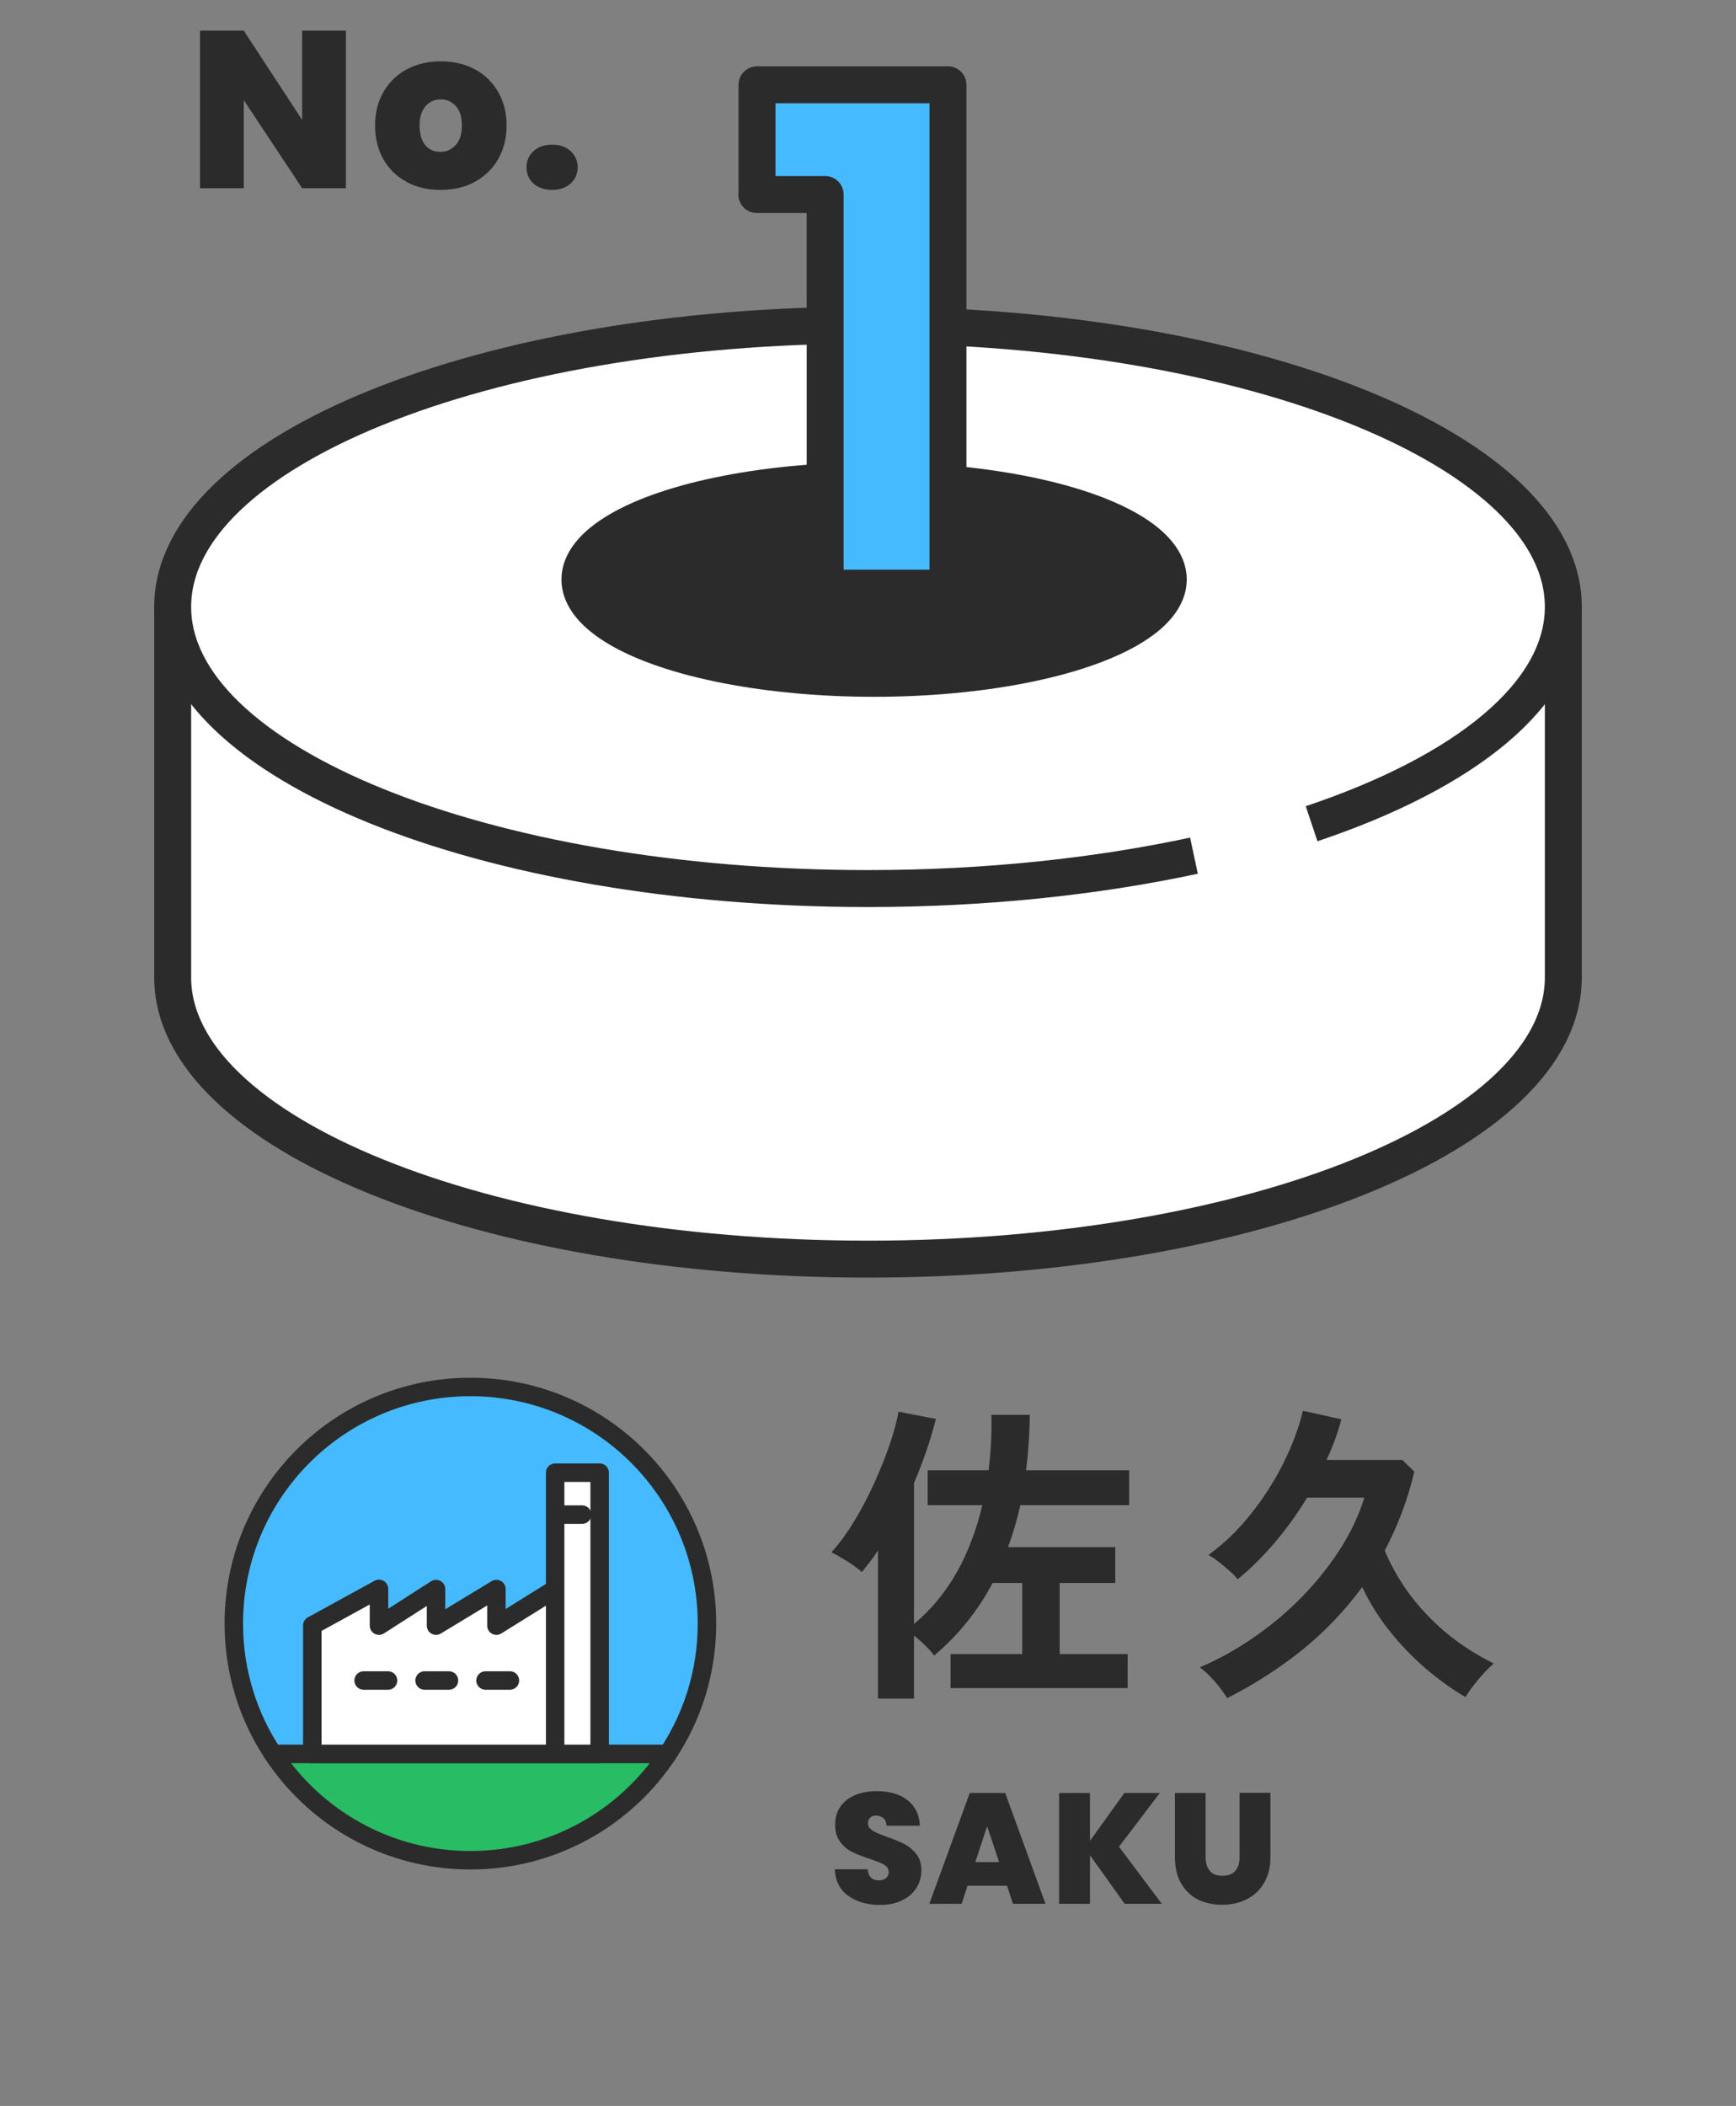 <svg viewBox="0 0 94 114" xmlns="http://www.w3.org/2000/svg"><rect x="0" y="0" width="94" height="114" fill="#808080" stroke="none"/><path d="m0 0h94v114h-94z" fill="none"/><path d="m84.65 32.85v20.06c0 8.42-16.85 15.25-37.65 15.25s-37.65-6.83-37.65-15.25v-20.06" fill="#fff" stroke="#2b2b2b" stroke-miterlimit="10" stroke-width="2"/><path d="m64.65 46.32c-5.27 1.13-11.27 1.78-17.65 1.78-20.79 0-37.65-6.83-37.65-15.25s16.85-15.25 37.65-15.25 37.65 6.83 37.65 15.25c0 4.72-5.3 8.95-13.63 11.74" fill="#fff" stroke="#2b2b2b" stroke-miterlimit="10" stroke-width="2"/><ellipse cx="47.33" cy="31.37" fill="#2b2b2b" rx="15.93" ry="5.35" stroke="#2b2b2b" stroke-miterlimit="10" stroke-width="2"/><path d="m40.99 10.53v-5.94h10.34v27.25h-6.65v-21.31h-3.7z" fill="#46baff" stroke="#2b2b2b" stroke-linecap="round" stroke-linejoin="round" stroke-width="2"/><g fill="#2b2b2b"><path d="m18.73 10.19h-2.37l-3.16-4.77v4.77h-2.37v-8.53h2.37l3.16 4.83v-4.83h2.37z"/><path d="m22.03 9.85c-.54-.28-.96-.69-1.26-1.21s-.46-1.14-.46-1.85.16-1.31.47-1.84c.31-.52.73-.93 1.27-1.21s1.14-.42 1.82-.42 1.28.14 1.82.42.96.69 1.27 1.21c.31.53.47 1.14.47 1.84s-.16 1.32-.47 1.85-.74.93-1.28 1.22-1.15.42-1.83.42-1.29-.14-1.82-.42zm2.65-2c.22-.25.33-.6.33-1.06s-.11-.81-.33-1.05-.49-.36-.82-.36-.59.12-.81.36-.33.59-.33 1.05.1.82.31 1.07.48.36.81.36.61-.12.83-.37z"/><path d="m28.89 9.94c-.25-.23-.38-.52-.38-.88s.13-.65.38-.88.59-.35 1.01-.35.74.12 1 .35c.25.23.38.53.38.88s-.13.64-.38.87-.59.35-1 .35-.76-.12-1.01-.34z"/><path d="m47.54 91.93v-8c-.14.22-.28.42-.43.61s-.3.38-.44.56c-.22-.19-.48-.39-.79-.58s-.6-.36-.86-.49c.42-.46.83-1.02 1.23-1.68.4-.65.76-1.34 1.09-2.07s.61-1.43.84-2.1c.23-.68.39-1.26.47-1.76l2.03.39c-.31 1.18-.7 2.34-1.19 3.47v7.63c.93-.77 1.7-1.71 2.32-2.8.61-1.09 1.07-2.31 1.38-3.63h-2.96v-1.89h3.3c.12-.98.18-1.97.15-3h2.08c-.01 1.04-.08 2.04-.2 3h5.58v1.89h-5.89c-.09.4-.19.78-.3 1.16-.11.37-.23.74-.37 1.11h5.81v1.94h-3.01v3.85h3.68v1.84h-9.59v-1.84h3.88v-3.85h-1.6c-.82 1.53-1.87 2.84-3.17 3.93-.11-.16-.27-.34-.48-.54-.2-.2-.41-.39-.61-.54v3.41h-1.94z"/><path d="m66.44 91.91c-.18-.29-.41-.6-.7-.93s-.54-.56-.78-.72c1.06-.45 2.06-1.01 3.01-1.68.95-.66 1.82-1.4 2.6-2.21s1.46-1.67 2.03-2.57.99-1.81 1.28-2.73h-3.1c-.51.84-1.08 1.63-1.71 2.38s-1.31 1.43-2.05 2.04c-.11-.14-.26-.29-.45-.46s-.38-.33-.59-.49c-.2-.16-.39-.28-.54-.37.83-.6 1.59-1.33 2.28-2.2.69-.86 1.28-1.78 1.77-2.76s.84-1.92 1.06-2.84l2.08.46c-.2.76-.47 1.49-.8 2.2h4.1l.65.63c-.18.78-.41 1.53-.68 2.24s-.58 1.39-.92 2.04c.56 1.32 1.34 2.5 2.36 3.55s2.2 1.9 3.55 2.56c-.17.14-.35.31-.55.53s-.39.44-.56.67c-.18.23-.32.44-.43.62-.7-.41-1.41-.92-2.12-1.52-.71-.61-1.37-1.29-1.97-2.04s-1.1-1.55-1.5-2.4c-.93 1.27-2.01 2.4-3.24 3.4-1.23.99-2.59 1.86-4.06 2.61z"/><path d="m45.92 102.62c-.45-.33-.69-.81-.72-1.43h1.78c.02.21.08.36.19.46s.25.14.42.14c.15 0 .28-.04.38-.12s.15-.18.15-.32c0-.18-.08-.31-.25-.41s-.43-.2-.8-.32c-.39-.13-.71-.26-.95-.38s-.45-.3-.63-.54-.27-.54-.27-.92.1-.72.29-.99.46-.48.8-.62.73-.21 1.16-.21c.7 0 1.26.16 1.67.49.42.33.64.78.67 1.38h-1.81c0-.18-.06-.32-.17-.41s-.24-.14-.4-.14c-.12 0-.23.04-.31.11s-.12.18-.12.32c0 .11.04.21.13.29s.2.15.33.21.32.13.58.23c.38.13.69.26.94.39s.46.31.64.54.27.52.27.87-.09.68-.27.96-.44.51-.77.67c-.34.17-.74.25-1.2.25-.7 0-1.27-.17-1.72-.5z"/><path d="m54.52 102.08h-2.13l-.32.98h-1.75l2.19-6h1.92l2.18 6h-1.76l-.32-.98zm-.42-1.28-.65-1.94-.64 1.94z"/><path d="m60.9 103.06-1.88-2.63v2.63h-1.67v-6h1.67v2.59l1.86-2.59h1.92l-2.21 2.91 2.32 3.09h-2.02z"/><path d="m65.28 97.05v3.48c0 .32.08.57.23.75s.38.26.69.26.54-.09.69-.27c.16-.18.23-.43.23-.74v-3.48h1.67v3.48c0 .55-.12 1.02-.35 1.41s-.55.68-.95.88-.84.29-1.33.29-.92-.1-1.31-.29c-.38-.2-.68-.49-.9-.87-.22-.39-.33-.86-.33-1.41v-3.48h1.66z"/></g><path d="m14.78 94.94c2.29 3.47 6.22 5.76 10.69 5.76s8.4-2.29 10.69-5.76z" fill="#28bc64" stroke="#2b2b2b" stroke-linecap="round" stroke-linejoin="round"/><path d="m38.28 87.89c0-7.07-5.73-12.81-12.81-12.81s-12.81 5.73-12.81 12.81c0 2.61.78 5.03 2.12 7.05h21.38c1.34-2.02 2.12-4.44 2.12-7.05z" fill="#46baff" stroke="#2b2b2b" stroke-linecap="round" stroke-linejoin="round"/><path d="m20.52 86.02v1.98l3.09-1.98v1.98l3.27-1.98v1.98l3.18-1.98v8.92h-13.15v-6.95l3.61-1.98zm9.54 8.92h2.41v-15.22h-2.41v6.3" fill="#fff" stroke="#2b2b2b" stroke-linecap="round" stroke-linejoin="round"/><path d="m30.08 81.99h1.44m-10.51 8.98h-1.32m4.62 0h-1.32m4.62 0h-1.32" fill="none" stroke="#2b2b2b" stroke-linecap="round" stroke-linejoin="round"/></svg>